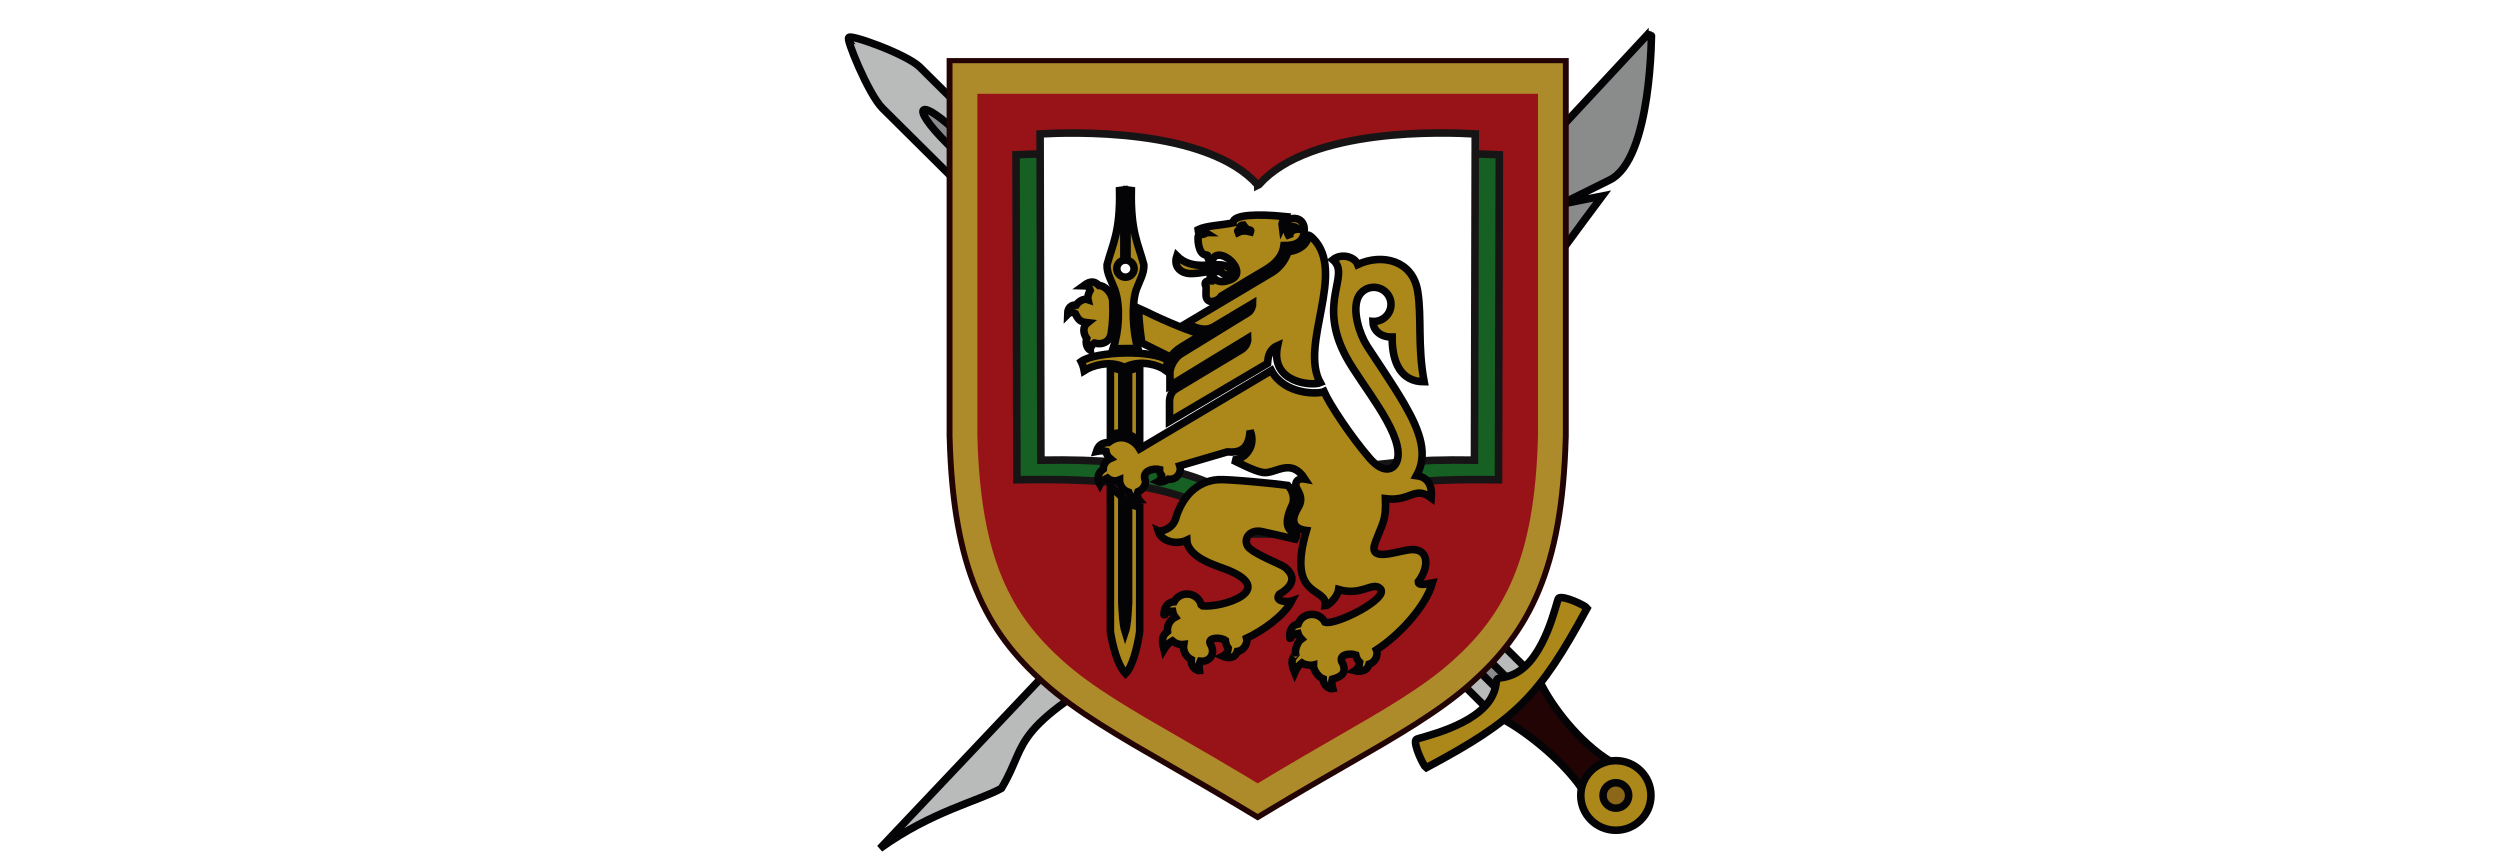 <?xml version="1.0" encoding="UTF-8"?>
<svg width="165px" height="57px" viewBox="0 0 165 57" version="1.1" xmlns="http://www.w3.org/2000/svg" xmlns:xlink="http://www.w3.org/1999/xlink">
    <title>LOGO PARTNERS</title>
    <g id="LOGO-PARTNERS" stroke="none" stroke-width="1" fill="none" fill-rule="evenodd">
        <rect id="Rectangle" fill="#FFFFFF" x="0" y="0" width="165" height="57"></rect>
        <rect id="Rectangle" fill="#FFFFFF" x="0" y="0" width="5" height="5"></rect>
        <rect id="Rectangle-Copy-3" fill="#FFFFFF" x="0" y="52" width="5" height="5"></rect>
        <rect id="Rectangle-Copy" fill="#FFFFFF" x="160" y="0" width="5" height="5"></rect>
        <rect id="Rectangle-Copy-2" fill="#FFFFFF" x="160" y="52" width="5" height="5"></rect>
        <g id="BDI-logo" transform="translate(56, 2)">
            <g id="g37" transform="translate(26.5, 27) scale(-1, 1) rotate(-180) translate(-26.5, -27) translate(0, 0)">
                <path d="M15.56,13.74 C20.206,13.139 23.174,13.31 26.374,15.242 C27.711,16.049 28.798,16.723 30.001,17.832 L22.59,17.659 L31.473,19.305 C37.514,25.813 43.246,34.376 49.746,43.062 L47.001,42.515 L50.22,44.112 C53.047,45.457 53.005,54.006 52.999,54 L15.56,13.74 Z" id="path39" stroke="#040407" stroke-width="0.5" fill="#8A8C8B" fill-rule="nonzero"></path>
                <path d="M20.569,13.452 C10.193,7.804 12.047,7.208 10.096,3.97 C8.584,3.124 5.499,2.463 2.076,0 L45.381,45.776 C46.386,46.934 44.896,44.958 43.258,43.052 C39.322,38.472 30.322,28.188 22.913,20.086 C17.9,14.603 18.086,13.216 20.569,13.452 Z" id="path41" stroke="#040407" stroke-width="0.5" fill="#B9BBBA" fill-rule="nonzero"></path>
                <path d="M2.629,49.588 L42.362,9.583 L44.865,11.162 L4,51.098 C3.987,50.684 2.827,49.971 2.629,49.588 Z" id="path43" stroke="#040407" stroke-width="0.5" fill="#8A8C8B" fill-rule="nonzero"></path>
                <path d="M45.563,11.146 L43.053,8.605 C44.757,7.73 47.153,5.764 48.386,3.976 L50.216,5.791 C48.278,7.004 46.449,9.267 45.563,11.146 Z" id="path45" stroke="#040407" stroke-width="0.5" fill="#220405" fill-rule="nonzero"></path>
                <path d="M7.423,47.003 L44.178,10.551 L44.322,10.67 L44.773,11.043 C44.81,11.073 44.848,11.101 44.887,11.127 L45.25,11.367 L4.713,51.568 C3.829,52.444 -0.099,53.833 0.031,53.502 C-0.238,53.606 1.305,49.786 2.24,48.859 L42.395,8.993 L42.398,8.993 L42.436,9.031 L42.605,9.254 C42.755,9.453 42.958,9.583 43.156,9.73 L43.406,9.929 L6.549,46.49 C3.854,49.162 4.727,49.676 7.423,47.003 L7.423,47.003 Z" id="path47" stroke="#040407" stroke-width="0.5" fill="#B9BBBA" fill-rule="nonzero"></path>
                <path d="M43.916,11.508 C46.013,12.47 46.745,16.44 46.869,16.522 C47.182,16.729 48.636,16.027 48.752,15.865 C45.555,9.973 44.065,8.495 38.124,5.324 C37.96,5.439 37.253,6.882 37.462,7.192 C37.544,7.315 41.547,8.042 42.517,10.121 C42.838,10.808 42.687,11.087 42.839,11.201 C42.96,11.291 43.315,11.232 43.916,11.508 Z" id="path49" stroke="#040407" stroke-width="0.5" fill="#AC881B" fill-rule="nonzero"></path>
                <path d="M50.647,5.797 C51.926,5.797 52.963,4.769 52.963,3.5 C52.963,2.231 51.926,1.203 50.647,1.203 C49.368,1.203 48.331,2.231 48.331,3.5 C48.331,4.769 49.368,5.797 50.647,5.797 Z" id="path51" stroke="#040407" stroke-width="0.5" fill="#AC881B"></path>
                <path d="M50.647,4.34 C51.115,4.34 51.494,3.964 51.494,3.5 C51.494,3.036 51.115,2.66 50.647,2.66 C50.179,2.66 49.8,3.036 49.8,3.5 C49.8,3.964 50.179,4.34 50.647,4.34 Z" id="path53" stroke="#040407" stroke-width="0.5" fill="#8C671A"></path>
                <path d="M25.612,2.685 C24.164,3.554 22.626,4.439 21.207,5.256 L21.204,5.257 C19.452,6.265 17.887,7.166 16.495,8.051 C15.085,8.947 13.85,9.829 12.775,10.788 C11.83,11.633 10.977,12.523 10.221,13.531 C9.465,14.539 8.812,15.66 8.27,16.964 C7.739,18.241 7.319,19.684 7.019,21.359 C6.724,23.006 6.543,24.892 6.483,27.084 L6.477,27.147 L6.477,51.581 L6.477,52.167 L7.068,52.167 L46.947,52.167 L47.537,52.167 L47.537,51.581 L47.537,27.147 L47.531,27.081 C47.471,24.89 47.29,23.005 46.995,21.359 C46.695,19.684 46.275,18.241 45.744,16.964 C45.202,15.66 44.549,14.539 43.793,13.531 C43.038,12.523 42.184,11.633 41.239,10.788 C40.164,9.829 38.929,8.947 37.519,8.051 C36.127,7.166 34.562,6.265 32.81,5.257 C32.038,4.813 31.233,4.35 30.648,4.009 C29.894,3.571 29.137,3.125 28.402,2.685 L27.669,2.244 L27.007,1.847 L26.345,2.244 L25.612,2.685 Z M21.798,6.267 C23.166,5.48 24.65,4.626 26.221,3.682 L27.007,3.21 L27.007,3.21 L27.007,3.21 L27.793,3.682 C28.57,4.149 29.324,4.592 30.052,5.016 C30.948,5.537 31.597,5.911 32.219,6.269 C33.955,7.268 35.506,8.16 36.882,9.035 C38.24,9.898 39.426,10.743 40.45,11.658 C41.345,12.457 42.147,13.292 42.847,14.226 C43.548,15.16 44.153,16.199 44.655,17.408 C45.151,18.602 45.546,19.964 45.832,21.56 C46.121,23.175 46.298,25.015 46.355,27.143 L46.356,27.152 L46.356,50.995 L7.658,50.995 L7.658,27.151 L7.659,27.143 C7.716,25.015 7.893,23.176 8.182,21.56 C8.468,19.964 8.863,18.602 9.359,17.408 C9.861,16.199 10.466,15.16 11.167,14.226 C11.867,13.292 12.669,12.457 13.564,11.658 C14.588,10.743 15.774,9.898 17.132,9.035 C18.508,8.16 20.059,7.268 21.795,6.269 L21.798,6.267 L21.798,6.267 Z" id="path55" fill="#220405" fill-rule="nonzero"></path>
                <path d="M25.905,2.943 C24.38,3.859 22.852,4.738 21.444,5.549 C17.921,7.576 15.15,9.171 13.03,11.064 C11.171,12.724 9.686,14.548 8.631,17.087 C7.593,19.583 6.986,22.754 6.869,27.13 L6.866,27.148 L6.866,51.829 L47.148,51.829 L47.148,27.148 L47.145,27.13 C47.028,22.754 46.421,19.583 45.384,17.087 C44.328,14.548 42.843,12.724 40.984,11.064 C38.864,9.171 36.093,7.576 32.57,5.549 C31.162,4.738 29.635,3.859 28.109,2.943 L27.086,2.329 L27.007,2.281 L26.928,2.329 L25.905,2.943 Z" id="path57" fill="#AE8B2A" fill-rule="nonzero"></path>
                <path d="M25.995,4.907 C24.594,5.748 23.191,6.555 21.897,7.3 C18.662,9.162 16.116,10.627 14.169,12.365 C12.462,13.89 11.098,15.566 10.129,17.897 C9.176,20.19 8.618,23.103 8.511,27.122 L8.508,27.139 L8.508,49.808 L45.506,49.808 L45.506,27.139 L45.503,27.122 C45.396,23.103 44.839,20.19 43.885,17.897 C42.916,15.566 41.552,13.89 39.845,12.365 C37.898,10.627 35.353,9.162 32.117,7.3 C30.823,6.555 29.421,5.748 28.019,4.907 L27.08,4.343 L27.007,4.299 L26.934,4.343 L25.995,4.907 Z" id="path59" fill="#971318"></path>
                <path d="M27.007,42.435 C30.768,46.22 40.825,45.9 42.957,45.786 L42.9,24.336 C37.493,24.422 33.118,24.13 28.501,21.484 C28.507,21.45 28.511,21.414 28.511,21.378 L28.511,21.338 C28.511,21.018 28.247,20.757 27.924,20.757 L26.09,20.757 C25.767,20.757 25.503,21.018 25.503,21.338 L25.503,21.378 C25.503,21.444 25.515,21.508 25.535,21.567 C21.445,24.118 17.103,24.432 11.114,24.336 L11.058,45.786 C13.189,45.9 23.247,46.22 27.007,42.435 Z" id="path61" stroke="#161415" stroke-width="0.5" fill="#176024" fill-rule="nonzero"></path>
                <path d="M27.095,43.819 C30.473,47.629 39.445,47.274 41.366,47.16 L41.315,25.629 C33.384,25.77 30.031,24.483 27.329,22.33 C26.935,22.016 27.16,22.026 26.71,22.381 C24.018,24.508 20.567,25.769 12.699,25.629 L12.648,47.16 C14.569,47.274 23.638,47.597 27.016,43.787 L27.016,43.779 L27.095,43.819 Z" id="path63" stroke="#161415" stroke-width="0.5" fill="#FFFFFF" fill-rule="nonzero"></path>
                <path d="M30.124,24.386 C29.668,24.471 29.339,24.172 29.641,23.664 C29.943,23.157 29.882,22.833 29.659,22.465 C28.947,21.287 29.788,21.033 30.223,20.984 C28.88,16.366 31.661,17.334 31.46,16.003 C31.63,16.003 32.27,16.547 32.35,17.09 C33.881,16.644 34.585,17.637 35.091,17.158 C35.764,16.521 32.121,14.695 31.448,14.936 C31.236,15.339 30.803,15.507 30.411,15.437 C30.097,15.382 29.809,15.176 29.679,14.818 C29.231,14.742 29.073,14.312 29.138,13.866 C29.107,13.851 29.333,14.145 29.668,14.197 C29.714,14.054 29.792,13.928 29.893,13.824 C29.612,13.623 29.473,13.113 29.501,12.914 C29.528,12.715 29.512,12.847 29.52,12.815 C29.336,12.593 29.108,12.438 29.447,11.605 C29.576,11.904 29.736,12.11 29.921,12.247 C30.112,12.121 30.452,12.075 30.592,12.094 C30.732,12.113 30.663,12.106 30.697,12.114 C30.696,12.064 30.678,12.17 30.706,11.963 C30.735,11.755 31.006,11.311 31.33,11.192 C31.332,10.707 31.806,10.495 31.971,10.538 C31.943,10.65 31.855,10.926 31.93,11.17 C32.388,11.298 32.897,11.489 32.639,12.17 C32.204,12.844 33.138,12.896 33.479,12.774 C33.517,12.613 33.592,12.42 33.738,12.289 C33.714,11.909 33.426,11.726 33.426,11.726 C33.426,11.726 34.202,11.529 34.357,12.162 C34.783,12.277 34.978,12.801 34.847,13.11 C36.289,14.036 38.09,15.936 38.538,17.524 C37.921,17.402 37.598,17.373 37.601,17.603 C38.379,18.608 38.323,19.926 36.946,19.705 C35.919,19.54 34.289,18.919 34.771,20.206 C35.28,21.566 35.492,21.646 35.438,23.086 C37.115,22.875 37.348,23.969 38.464,23.14 C38.557,24.145 38.075,24.537 37.492,24.609 C38.258,25.979 37.759,27.485 36.675,29.354 C35.941,30.618 34.751,32.351 34.229,33.161 C33.731,33.931 33.2,35.556 33.664,36.433 C33.854,36.792 34.233,37.037 34.67,37.037 C35.298,37.037 35.806,36.533 35.806,35.91 C35.806,35.288 35.298,34.784 34.67,34.784 C34.649,34.784 34.629,34.784 34.608,34.786 C34.616,34.298 35.006,33.744 35.882,33.755 C35.872,32.058 36.471,30.803 37.994,30.803 C37.551,33.165 37.844,35.092 37.567,36.785 C37.236,38.816 35.225,39.288 33.61,38.542 C33.412,39.058 32.536,39.311 31.972,38.858 C33.182,37.825 30.878,36.069 32.865,32.413 C33.833,30.631 36.426,27.646 36.269,25.884 C36.191,25.025 35.409,24.583 34.391,25.763 C33.147,27.204 31.743,29.342 31.385,30.153 C31.029,29.979 28.775,29.926 27.913,31.547 L19.215,26.376 C19.014,26.721 18.644,27.013 18.228,27.093 C17.885,27.159 17.512,27.077 17.165,26.797 C16.728,26.782 16.492,26.613 16.364,26.206 C16.634,26.26 16.834,26.259 16.995,26.212 C17.023,26.018 17.123,25.848 17.268,25.729 C17.002,25.61 16.817,25.346 16.813,25.04 C16.296,24.662 16.505,24.193 16.591,24.035 C16.627,24.111 16.807,24.323 17.078,24.451 C17.214,24.334 17.392,24.263 17.586,24.263 C17.695,24.263 17.798,24.285 17.891,24.325 L17.891,24.323 C17.891,23.939 18.147,23.614 18.499,23.507 C18.613,23.203 18.913,22.984 19.174,23.001 C19.099,23.086 19.028,23.308 19.103,23.543 C19.403,23.676 19.602,23.914 19.602,24.261 C19.298,24.948 20.156,25.107 20.528,25.014 C20.524,24.849 20.578,24.743 20.667,24.629 C20.642,24.322 20.431,24.209 20.431,24.209 C20.431,24.209 20.673,24.101 21.104,24.372 C21.139,24.367 21.175,24.364 21.211,24.364 C21.592,24.364 21.9,24.67 21.9,25.047 C21.9,25.12 21.889,25.191 21.867,25.257 L24.996,26.175 C25.813,26.103 26.431,26.327 26.507,27.576 C26.962,26.461 26.043,25.608 25.354,25.643 C25.605,25.529 26.794,24.891 27.364,24.814 C28.194,24.701 29.194,25.837 30.124,24.386 L30.124,24.386 Z" id="path65" stroke="#040407" stroke-width="0.5" fill="#AC881B" fill-rule="nonzero"></path>
                <path d="M16.226,33.356 C16.023,33.213 15.945,32.993 15.954,32.881 C15.736,33.023 15.629,33.357 15.723,33.667 C15.501,33.971 15.43,34.428 15.773,34.7 C15.296,34.754 15.183,34.87 14.969,35.308 C14.729,35.457 14.537,35.331 14.462,35.255 C14.465,35.426 14.497,35.893 15.029,35.866 C15.198,36.119 15.528,36.32 15.806,36.224 C15.763,36.406 15.855,36.669 15.95,36.84 C15.901,36.967 15.885,37.135 15.509,37.142 C16.049,37.542 16.295,37.384 16.531,37.157 C16.871,37.157 17.324,36.774 17.435,36.206 C17.467,35.357 17.455,34.735 17.338,33.999 C17.265,33.536 16.891,33.204 16.226,33.356 L16.226,33.356 Z" id="path67" stroke="#040407" stroke-width="0.5" fill="#AC881B" fill-rule="nonzero"></path>
                <path d="M21.25,32.435 L19.357,33.371 C19.283,33.885 19.214,34.46 19.172,35.06 C19.159,35.258 19.148,35.457 19.142,35.657 C19.321,35.579 19.499,35.499 19.664,35.417 C20.961,34.775 22.735,34.045 23.343,33.936 L21.953,33.088 C21.689,32.927 21.424,32.685 21.25,32.435 L21.25,32.435 Z" id="path69" stroke="#040407" stroke-width="0.5" fill="#AC881B" fill-rule="nonzero"></path>
                <path d="M17.286,31.781 L18.042,31.543 L18.042,27.425 C17.828,27.431 17.525,27.413 17.286,27.268 L17.286,31.781 Z M18.042,23.196 L18.042,16.238 C18.083,15.469 18.102,14.807 18.263,14.29 C18.393,14.677 18.44,15.292 18.487,16.238 L18.487,22.83 C18.646,22.711 18.921,22.574 19.219,22.538 L19.219,14.302 C19.06,13.242 18.732,11.977 18.287,11.543 C17.737,12.123 17.423,13.44 17.286,14.302 L17.286,23.858 C17.603,23.648 17.781,23.432 18.042,23.196 L18.042,23.196 Z M18.487,27.332 L18.487,31.543 L19.219,31.767 L19.219,26.833 C19.063,27 18.778,27.208 18.487,27.332 Z" id="path71" stroke="#040407" stroke-width="0.5" fill="#AC881B" fill-rule="nonzero"></path>
                <path d="M21.671,39.106 C21.417,38.329 22.026,37.956 22.532,37.944 C23.293,37.926 23.926,38.204 24.572,38.06 C24.631,38.046 24.934,37.6 25.323,38.043 C25.046,38.698 24.263,38.51 23.421,38.49 C22.802,38.474 22.168,38.609 21.671,39.106 L21.671,39.106 Z" id="path73" stroke="#040407" stroke-width="0.5" fill="#AC881B" fill-rule="nonzero"></path>
                <path d="M23.628,40.61 C23.537,40.552 23.164,40.501 23.092,40.477 C23.033,40.298 23.061,39.202 23.604,39.171 C23.83,39.157 23.526,39.159 23.968,38.554 C24.025,39.625 25.172,39.081 25.521,38.422 C25.721,38.045 25.687,37.636 24.968,37.454 C24.509,37.338 24.082,37.453 24.01,37.984 C24.019,37.934 23.822,37.944 23.881,37.465 C23.511,37.464 23.483,37.315 23.604,37.07 L23.594,36.577 C23.579,35.844 24.381,36.08 24.607,36.461 L26.993,37.888 C27.513,38.209 28.588,38.671 28.74,39.791 C29.62,39.786 30.123,40.097 30.078,40.931 C30.061,41.251 29.872,41.494 29.587,41.564 C29.257,41.644 28.851,41.496 28.62,41.026 C28.584,41.273 28.656,41.391 28.832,41.708 C26.985,41.895 25.362,41.843 25.379,41.291 C24.588,41.126 23.625,41.113 23.071,40.842 C23.073,40.534 23.35,40.757 23.546,40.672 L23.549,40.672 C23.564,40.665 23.578,40.658 23.592,40.649 L23.586,40.649 C23.601,40.639 23.615,40.626 23.628,40.61 L23.628,40.61 Z M29.128,40.328 C28.874,40.695 28.95,40.895 29.098,40.985 C29.259,41.082 29.538,41.047 29.67,40.874 C29.352,40.873 29.079,40.713 29.128,40.328 L29.128,40.328 Z M25.74,40.8 C25.924,40.879 25.717,41.14 26.059,41.152 C26.168,40.987 26.266,40.864 26.46,40.821 C26.561,40.799 26.563,40.81 26.527,40.7 C25.992,40.839 25.789,40.683 25.724,40.654 C25.685,40.755 25.655,40.763 25.74,40.8 L25.74,40.8 Z" id="path75" stroke="#040407" stroke-width="0.5" fill="#AC881B" fill-rule="nonzero"></path>
                <path d="M22.299,34.653 C22.985,34.315 23.542,34.135 24.063,34.409 L26.687,35.975 C26.69,35.838 26.58,35.49 26.376,35.367 L21.973,32.661 C21.549,32.42 21.217,31.8 21.217,31.407 L21.216,30.543 L26.353,33.678 C26.369,33.386 26.199,33.082 25.937,32.925 L21.613,30.329 C21.317,30.151 21.189,29.835 21.188,29.485 L21.188,28.197 L27.663,32.017 C27.683,32.182 27.648,32.895 28.322,33.192 C27.786,30.686 30.639,30.524 31.139,30.739 C29.73,33.282 32.9,38.027 30.651,40.276 C30.504,40.423 30.344,40.515 30.343,40.465 C30.328,39.886 29.699,39.431 29.026,39.402 C28.775,38.665 28.322,38.239 27.915,37.996 L22.299,34.653 L22.299,34.653 Z" id="path77" stroke="#040407" stroke-width="0.5" fill="#AC881B" fill-rule="nonzero"></path>
                <path d="M29.541,20.829 C29.589,20.717 29.604,20.624 29.486,20.419 L27.303,20.913 C26.492,21.097 26.039,20.44 26.352,19.945 C26.643,19.485 28.469,18.788 28.794,18.57 C29.715,17.826 29.125,17.18 28.426,16.773 C28.067,16.251 29.087,16.266 29.243,16.322 C28.742,15.358 27.32,14.361 26.278,13.877 C26.365,13.554 26.099,13.061 25.662,13.004 C25.446,12.353 24.703,12.685 24.703,12.685 C24.703,12.685 25.047,12.851 25.066,13.214 C24.939,13.364 24.891,13.566 24.876,13.73 C24.574,13.955 23.692,13.95 23.873,13.512 C24.258,12.924 23.888,12.288 23.217,12.362 C23.108,12.131 23.157,11.846 23.17,11.731 C23.001,11.711 22.561,11.984 22.625,12.466 C22.321,12.628 22.113,12.946 22.113,13.313 C22.113,13.365 22.117,13.415 22.125,13.465 C22.09,13.461 22.054,13.459 22.018,13.459 C21.771,13.459 21.546,13.551 21.375,13.702 C21.172,13.591 20.985,13.408 20.816,13.13 C20.595,14.001 20.842,14.124 21.055,14.318 C21.052,14.352 21.05,14.385 21.05,14.419 C21.05,14.787 21.258,15.106 21.564,15.268 C21.478,15.384 21.418,15.52 21.392,15.667 C21.053,15.661 20.789,15.401 20.822,15.412 C20.818,15.862 21.034,16.267 21.488,16.281 C21.564,16.424 21.674,16.545 21.808,16.633 C21.85,16.662 21.895,16.687 21.944,16.709 C22.066,16.764 22.202,16.795 22.345,16.795 C22.799,16.795 23.18,16.486 23.285,16.068 C23.309,16.045 23.333,16.025 23.358,16.011 C24.734,15.889 28.312,17.053 24.999,18.393 C24.403,18.634 22.392,19.165 22.332,20.348 C21.687,20.042 20.663,20.219 20.435,20.964 C20.598,20.889 21.344,21.062 21.574,21.71 C22.023,23.266 23.029,24.24 24.383,24.342 C25.03,24.391 28.396,24.058 28.999,23.963 C29.297,23.675 29.501,23.104 29.269,22.629 C28.924,21.925 28.712,20.973 29.541,20.829 Z" id="path79" stroke="#040407" stroke-width="0.5" fill="#AC881B" fill-rule="nonzero"></path>
                <path d="M18.119,31.799 C17.193,32.209 16.094,31.879 15.556,31.539 C15.515,31.768 15.443,31.968 15.356,32.141 C15.811,32.473 17.048,32.689 18.29,32.706 C19.441,32.722 20.595,32.567 21.106,32.205 C21.009,31.987 20.959,31.76 20.936,31.56 C20.458,31.917 19.319,32.256 18.32,31.8 C18.15,31.723 18.291,31.723 18.119,31.799 Z" id="path81" stroke="#040407" stroke-width="0.5" fill="#AC881B" fill-rule="nonzero"></path>
                <path d="M17.464,32.985 L19.095,33.003 C18.789,34.029 18.659,35.88 18.993,36.883 C19.199,37.445 19.521,37.959 19.495,38.521 C19.138,39.882 18.615,40.67 18.668,43.428 L18.384,43.467 L18.384,38.827 C18.649,38.778 18.851,38.547 18.851,38.27 C18.851,37.957 18.595,37.704 18.28,37.704 C17.964,37.704 17.709,37.957 17.709,38.27 C17.709,38.547 17.91,38.778 18.175,38.827 L18.175,43.467 L17.891,43.428 C17.944,40.67 17.421,39.882 17.064,38.521 C17.039,37.959 17.371,37.445 17.577,36.883 C17.973,35.771 17.836,34.078 17.464,32.985 Z" id="path83" stroke="#040407" stroke-width="0.5" fill="#AC881B" fill-rule="nonzero"></path>
            </g>
        </g>
    </g>
</svg>